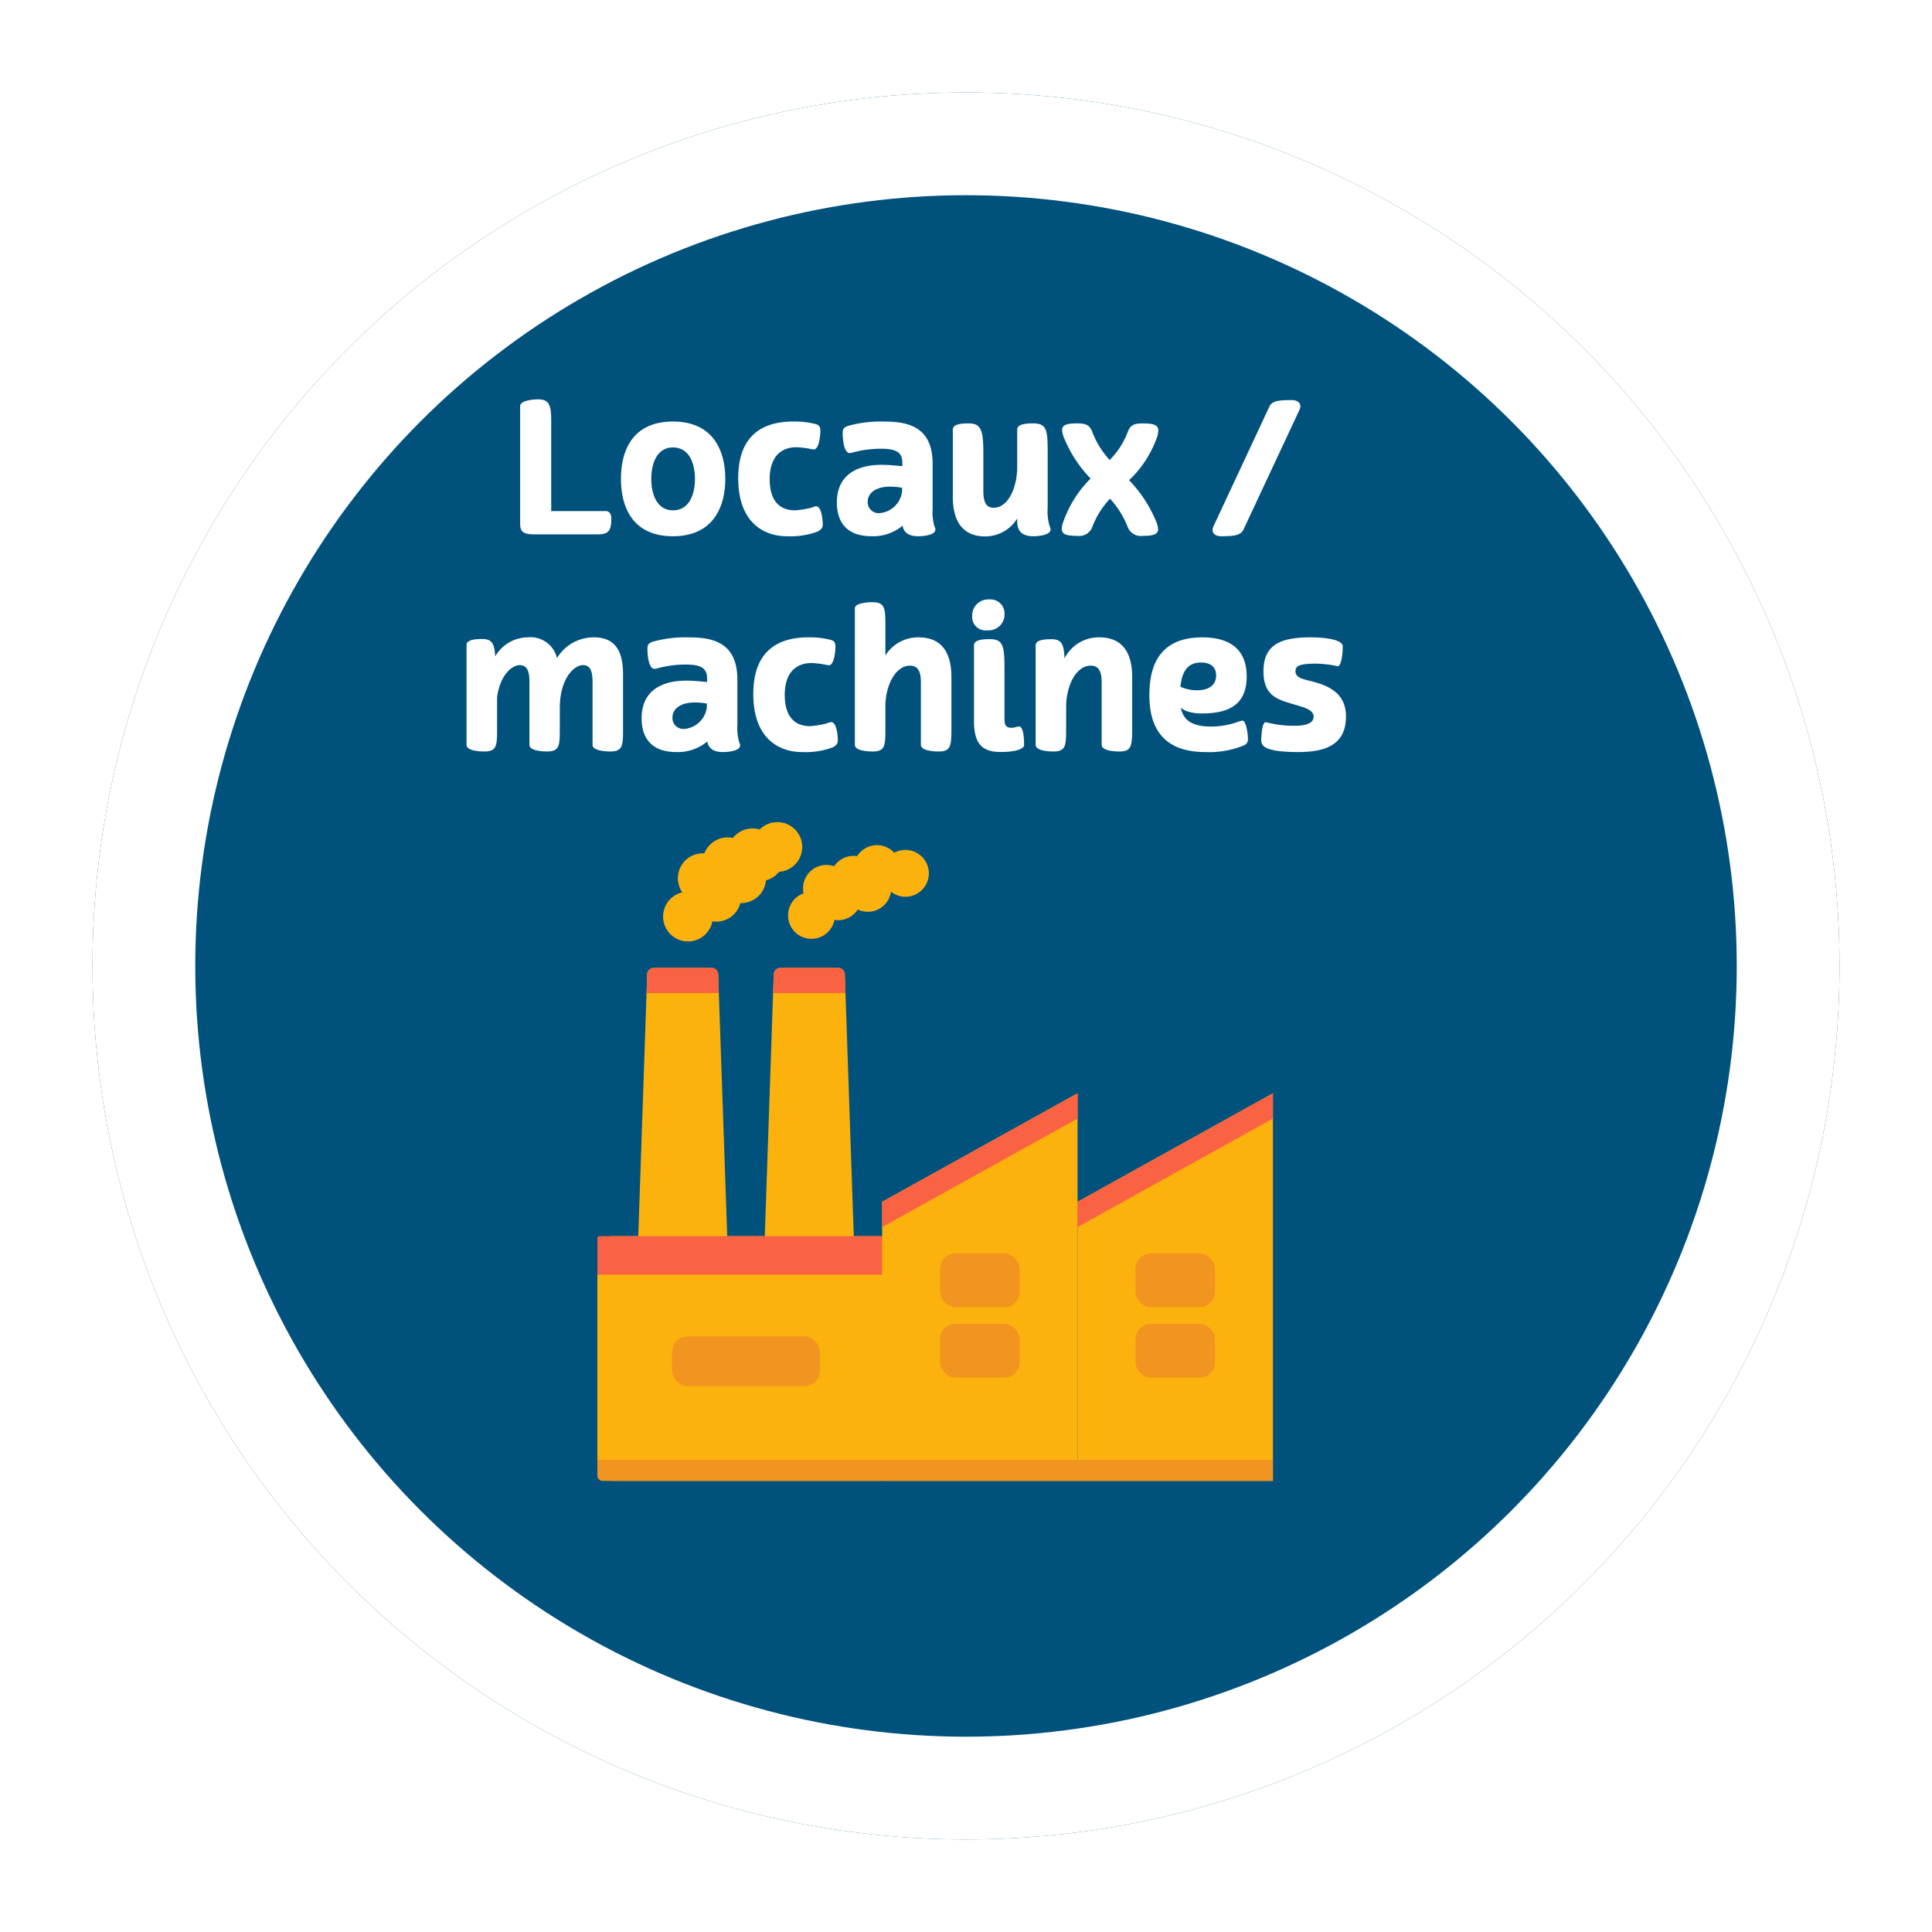 <svg xmlns="http://www.w3.org/2000/svg" xmlns:xlink="http://www.w3.org/1999/xlink" width="188" height="188" viewBox="0 0 188 188">
  <defs>
    <filter id="Ellipse_15" x="0" y="0" width="188" height="188" filterUnits="userSpaceOnUse">
      <feOffset dx="6" dy="6" input="SourceAlpha"/>
      <feGaussianBlur stdDeviation="3" result="blur"/>
      <feFlood flood-opacity="0.161"/>
      <feComposite operator="in" in2="blur"/>
      <feComposite in="SourceGraphic"/>
    </filter>
  </defs>
  <g id="Groupe_525" data-name="Groupe 525" transform="translate(-40 -1777.034)">
    <g transform="matrix(1, 0, 0, 1, 40, 1777.03)" filter="url(#Ellipse_15)">
      <g id="Ellipse_15-2" data-name="Ellipse 15" transform="translate(3 3)" fill="#00527d" stroke="#fff" stroke-width="10">
        <circle cx="85" cy="85" r="85" stroke="none"/>
        <circle cx="85" cy="85" r="80" fill="none"/>
      </g>
    </g>
    <g id="Groupe_124" data-name="Groupe 124" transform="translate(-58.549 1701.786)">
      <path id="Tracé_130" data-name="Tracé 130" d="M171.28,180.385a.652.652,0,0,0-.7-.57H165.07a.652.652,0,0,0-.695.57l-.958,28.066a.539.539,0,0,0,.2.426.762.762,0,0,0,.5.178h7.431a.763.763,0,0,0,.5-.178.541.541,0,0,0,.2-.426Z" transform="translate(-2.847 -10.382)" fill="#fbb20d"/>
      <path id="Tracé_131" data-name="Tracé 131" d="M165.725,179.815a.652.652,0,0,0-.695.57l-.064,1.878H172l-.064-1.878a.652.652,0,0,0-.7-.57Z" transform="translate(-3.502 -10.382)" fill="#f96243"/>
      <path id="Tracé_132" data-name="Tracé 132" d="M192.623,180.385a.653.653,0,0,0-.7-.57h-5.515a.653.653,0,0,0-.7.57l-.958,28.066a.543.543,0,0,0,.2.426.765.765,0,0,0,.5.178h7.432a.762.762,0,0,0,.5-.178.542.542,0,0,0,.2-.426Z" transform="translate(-11.867 -10.382)" fill="#fbb20d"/>
      <path id="Tracé_133" data-name="Tracé 133" d="M187.068,179.815a.653.653,0,0,0-.7.57l-.064,1.878h7.033l-.064-1.878a.653.653,0,0,0-.7-.57Z" transform="translate(-12.522 -10.382)" fill="#f96243"/>
      <rect id="Rectangle_72" data-name="Rectangle 72" width="28.924" height="23.815" rx="1.516" transform="translate(156.68 195.538)" fill="#fbb20d"/>
      <path id="Tracé_134" data-name="Tracé 134" d="M185.455,225.028H156.83c-.082,0-.15.1-.15.216v3.528H185.6v-3.528C185.6,225.125,185.537,225.028,185.455,225.028Z" transform="translate(0 -29.49)" fill="#f96243"/>
      <rect id="Rectangle_73" data-name="Rectangle 73" width="14.392" height="4.838" rx="1.516" transform="translate(163.946 205.293)" fill="#f29420"/>
      <path id="Tracé_135" data-name="Tracé 135" d="M204.671,211.505v27.16h19.014v-37.72Z" transform="translate(-20.282 -19.312)" fill="#fbb20d"/>
      <path id="Tracé_136" data-name="Tracé 136" d="M204.671,213.966l19.014-10.56v-2.461l-19.014,10.56Z" transform="translate(-20.282 -19.312)" fill="#f96243"/>
      <rect id="Rectangle_74" data-name="Rectangle 74" width="7.748" height="5.242" rx="1.516" transform="translate(190.023 197.216)" fill="#f29420"/>
      <rect id="Rectangle_75" data-name="Rectangle 75" width="7.748" height="5.242" rx="1.516" transform="translate(190.023 204.064)" fill="#f29420"/>
      <path id="Tracé_137" data-name="Tracé 137" d="M237.6,211.505v27.16h19.014v-37.72Z" transform="translate(-34.199 -19.312)" fill="#fbb20d"/>
      <path id="Tracé_138" data-name="Tracé 138" d="M237.6,213.966l19.014-10.56v-2.461L237.6,211.505Z" transform="translate(-34.199 -19.312)" fill="#f96243"/>
      <rect id="Rectangle_76" data-name="Rectangle 76" width="7.748" height="5.242" rx="1.516" transform="translate(209.036 197.216)" fill="#f29420"/>
      <rect id="Rectangle_77" data-name="Rectangle 77" width="7.748" height="5.242" rx="1.516" transform="translate(209.036 204.064)" fill="#f29420"/>
      <path id="Tracé_139" data-name="Tracé 139" d="M156.68,262.722v1.547a.506.506,0,0,0,.5.5h65.233v-2.051Z" transform="translate(0 -45.42)" fill="#f29420"/>
      <g id="Groupe_123" data-name="Groupe 123" transform="translate(163.079 155.248)">
        <g id="Groupe_121" data-name="Groupe 121">
          <path id="Tracé_140" data-name="Tracé 140" d="M172.6,169.391a2.421,2.421,0,1,1-2.42-2.42A2.421,2.421,0,0,1,172.6,169.391Z" transform="translate(-167.763 -160.202)" fill="#fbb20d"/>
          <path id="Tracé_141" data-name="Tracé 141" d="M175.084,162.926a2.42,2.42,0,1,1-2.42-2.42A2.421,2.421,0,0,1,175.084,162.926Z" transform="translate(-168.811 -157.47)" fill="#fbb20d"/>
          <path id="Tracé_142" data-name="Tracé 142" d="M177.368,166.053a2.421,2.421,0,1,1-2.421-2.42A2.421,2.421,0,0,1,177.368,166.053Z" transform="translate(-169.776 -158.792)" fill="#fbb20d"/>
          <path id="Tracé_143" data-name="Tracé 143" d="M181.56,162.926a2.421,2.421,0,1,1-2.42-2.42A2.421,2.421,0,0,1,181.56,162.926Z" transform="translate(-171.548 -157.47)" fill="#fbb20d"/>
          <path id="Tracé_144" data-name="Tracé 144" d="M187.66,157.668a2.421,2.421,0,1,1-2.42-2.42A2.421,2.421,0,0,1,187.66,157.668Z" transform="translate(-174.126 -155.248)" fill="#fbb20d"/>
          <path id="Tracé_145" data-name="Tracé 145" d="M179.276,160.247a2.42,2.42,0,1,1-2.42-2.42A2.421,2.421,0,0,1,179.276,160.247Z" transform="translate(-170.583 -156.338)" fill="#fbb20d"/>
          <path id="Tracé_146" data-name="Tracé 146" d="M183.468,158.734a2.421,2.421,0,1,1-2.421-2.421A2.421,2.421,0,0,1,183.468,158.734Z" transform="translate(-172.354 -155.698)" fill="#fbb20d"/>
          <path id="Tracé_147" data-name="Tracé 147" d="M184.658,159.244a2.42,2.42,0,1,1-2.42-2.42A2.42,2.42,0,0,1,184.658,159.244Z" transform="translate(-172.857 -155.914)" fill="#fbb20d"/>
        </g>
        <g id="Groupe_122" data-name="Groupe 122" transform="translate(12.155 2.24)">
          <path id="Tracé_148" data-name="Tracé 148" d="M193.373,169.3a2.279,2.279,0,1,1-2.279-2.279A2.279,2.279,0,0,1,193.373,169.3Z" transform="translate(-188.815 -162.465)" fill="#fbb20d"/>
          <path id="Tracé_149" data-name="Tracé 149" d="M195.9,164.746a2.279,2.279,0,1,1-2.279-2.28A2.279,2.279,0,0,1,195.9,164.746Z" transform="translate(-189.885 -160.539)" fill="#fbb20d"/>
          <path id="Tracé_150" data-name="Tracé 150" d="M197.859,166.16a2.279,2.279,0,1,1-2.28-2.28A2.279,2.279,0,0,1,197.859,166.16Z" transform="translate(-190.711 -161.136)" fill="#fbb20d"/>
          <path id="Tracé_151" data-name="Tracé 151" d="M202.863,164.746a2.279,2.279,0,1,1-2.28-2.28A2.279,2.279,0,0,1,202.863,164.746Z" transform="translate(-192.826 -160.539)" fill="#fbb20d"/>
          <circle id="Ellipse_14" data-name="Ellipse 14" cx="2.279" cy="2.279" r="2.279" transform="translate(9.143 0.465)" fill="#fbb20d"/>
          <path id="Tracé_152" data-name="Tracé 152" d="M200.465,163.215a2.279,2.279,0,1,1-2.28-2.279A2.28,2.28,0,0,1,200.465,163.215Z" transform="translate(-191.812 -159.892)" fill="#fbb20d"/>
          <path id="Tracé_153" data-name="Tracé 153" d="M204.412,161.408a2.279,2.279,0,1,1-2.279-2.279A2.279,2.279,0,0,1,204.412,161.408Z" transform="translate(-193.48 -159.128)" fill="#fbb20d"/>
        </g>
      </g>
    </g>
    <path id="Tracé_789" data-name="Tracé 789" d="M29.03,16c1.1,0,1.458-.216,1.458-1.548,0-.324-.126-.72-.54-.72h-5.31V5.038c0-1.548-.144-2.178-1.278-2.178-.5,0-1.746.108-1.746.666v11.3c0,.594,0,1.17,1.278,1.17Zm2.394-5.4c0,2.79,1.17,5.58,5.058,5.58,3.87,0,5.094-2.79,5.094-5.58,0-2.808-1.224-5.58-5.094-5.58C32.594,5.02,31.424,7.792,31.424,10.6Zm5.058-3.06c1.566,0,2.142,1.512,2.142,3.078,0,1.512-.576,3.042-2.142,3.042-1.53,0-2.106-1.53-2.106-3.042C34.376,9.052,34.952,7.54,36.482,7.54Zm11.07,8.64a7.667,7.667,0,0,0,2.952-.432c.36-.162.558-.378.558-.684,0-.36-.09-1.8-.648-1.8A1.309,1.309,0,0,0,50,13.39a9.074,9.074,0,0,1-1.638.27c-1.476,0-2.466-.9-2.466-3.042,0-2.088,1.026-3.1,2.628-3.1a8.874,8.874,0,0,1,1.512.2c.072,0,.108.018.144.018.54,0,.648-1.4.648-1.8,0-.432-.144-.558-.378-.648a8.193,8.193,0,0,0-2.25-.27c-2.9,0-5.364,1.26-5.364,5.508C42.836,15.028,45.518,16.18,47.552,16.18Zm14.2-2.736V9.124c0-3.708-2.556-4.1-4.7-4.1a11.682,11.682,0,0,0-3.51.414c-.522.18-.54.378-.54.72,0,.5.09,1.926.684,1.926A1.1,1.1,0,0,0,54,8.026a10.389,10.389,0,0,1,2.736-.36c1.458,0,2.07.342,2.07,1.35v.342c-.234,0-1.1-.126-2.016-.126-2.628,0-4.356,1.152-4.356,3.672,0,1.674.756,3.276,3.384,3.276a4.471,4.471,0,0,0,3.006-1.026c.144.774.756,1.026,1.512,1.026.7,0,2.034-.162,1.6-.936A5.172,5.172,0,0,1,61.754,13.444Zm-6.318-.612c0-.864.792-1.476,2.178-1.476a6.432,6.432,0,0,1,1.17.108v.342a2.4,2.4,0,0,1-2.178,2.124A1.06,1.06,0,0,1,55.436,12.832Zm17.514.558V8.116c0-2.214-.054-2.916-1.4-2.916-.594,0-1.566.036-1.566.594V9.43c0,2.034-.882,3.978-2.286,3.978-.81,0-1.008-.666-1.008-1.656V8.116c0-2.214-.2-2.916-1.422-2.916-.576,0-1.548.036-1.548.594v6.534c0,2.484,1.026,3.87,3.15,3.87a3.645,3.645,0,0,0,3.114-1.746v.306c0,1.08.684,1.422,1.548,1.422.7,0,2.034-.162,1.62-.936A5.08,5.08,0,0,1,72.95,13.39Zm2.862,2.754a1.37,1.37,0,0,0,1.458-.81,8.227,8.227,0,0,1,1.746-2.808,9.023,9.023,0,0,1,1.746,2.808,1.36,1.36,0,0,0,1.44.81c1.062,0,1.494-.162,1.494-.648a2.259,2.259,0,0,0-.216-.81,12.785,12.785,0,0,0-2.61-3.96,10.543,10.543,0,0,0,2.664-4.032,2.29,2.29,0,0,0,.18-.792c0-.54-.432-.7-1.494-.7-.756,0-1.206.09-1.476.828A7.73,7.73,0,0,1,78.98,8.764a8.525,8.525,0,0,1-1.692-2.736c-.27-.738-.72-.828-1.494-.828-1.026,0-1.44.162-1.44.648a2.247,2.247,0,0,0,.216.828,12.32,12.32,0,0,0,2.556,3.888,11.117,11.117,0,0,0-2.61,4.086,2.379,2.379,0,0,0-.2.81C74.318,15.982,74.75,16.144,75.812,16.144Zm13.266-.918c-.252.558.09.954.756.954,1.224,0,1.908-.072,2.178-.666L97.448,3.886c.27-.576-.108-.954-.756-.954-1.242,0-1.926.072-2.178.648ZM16.4,26.758v9.72c0,.576,1.224.648,1.728.648,1.242,0,1.242-.612,1.242-2.268V31.852c.306-2.286,1.548-3.132,2.178-3.132.648,0,.972.432.972,1.6v6.156c0,.576,1.224.648,1.71.648,1.242,0,1.242-.612,1.242-2.268V32.752c.072-2.97,1.53-4.032,2.232-4.032.666,0,.954.45.954,1.6v6.156c0,.576,1.242.648,1.728.648,1.242,0,1.242-.612,1.242-2.268V29.62c0-2.844-1.224-3.6-2.88-3.6A4.166,4.166,0,0,0,25.2,28.036a2.648,2.648,0,0,0-2.844-2.016,3.7,3.7,0,0,0-3.168,1.854c-.072-1.242-.324-1.692-1.242-1.692C17.375,26.182,16.4,26.218,16.4,26.758Zm26.352,7.686v-4.32c0-3.708-2.556-4.1-4.7-4.1a11.682,11.682,0,0,0-3.51.414c-.522.18-.54.378-.54.72,0,.5.09,1.926.684,1.926A1.1,1.1,0,0,0,35,29.026a10.389,10.389,0,0,1,2.736-.36c1.458,0,2.07.342,2.07,1.35v.342c-.234,0-1.1-.126-2.016-.126-2.628,0-4.356,1.152-4.356,3.672,0,1.674.756,3.276,3.384,3.276a4.471,4.471,0,0,0,3.006-1.026c.144.774.756,1.026,1.512,1.026.7,0,2.034-.162,1.6-.936A5.172,5.172,0,0,1,42.755,34.444Zm-6.318-.612c0-.864.792-1.476,2.178-1.476a6.432,6.432,0,0,1,1.17.108v.342a2.4,2.4,0,0,1-2.178,2.124A1.06,1.06,0,0,1,36.437,33.832ZM49.019,37.18a7.667,7.667,0,0,0,2.952-.432c.36-.162.558-.378.558-.684,0-.36-.09-1.8-.648-1.8a1.309,1.309,0,0,0-.414.126,9.074,9.074,0,0,1-1.638.27c-1.476,0-2.466-.9-2.466-3.042,0-2.088,1.026-3.1,2.628-3.1a8.874,8.874,0,0,1,1.512.2c.072,0,.108.018.144.018.54,0,.648-1.4.648-1.8,0-.432-.144-.558-.378-.648a8.193,8.193,0,0,0-2.25-.27c-2.9,0-5.364,1.26-5.364,5.508C44.3,36.028,46.985,37.18,49.019,37.18Zm8.136-9.4V24.8c0-1.638-.072-2.2-1.26-2.2-.27,0-1.71.036-1.71.594V36.478c0,.576,1.224.648,1.728.648,1.242,0,1.242-.612,1.242-2.268V32.644c.036-1.98.99-3.87,2.394-3.87.846,0,1.062.666,1.062,1.656v6.048c0,.576,1.242.648,1.728.648,1.152,0,1.224-.54,1.242-1.962V29.89c0-2.484-1.026-3.87-3.2-3.87A3.754,3.754,0,0,0,57.155,27.784Zm11.592,1.6c0-2.412-.054-3.186-1.422-3.186-.576,0-1.548.036-1.548.594v7.344c0,2.07.648,3.042,2.574,3.042,1.62,0,2.3-.342,2.3-.666,0-.54-.036-1.818-.5-1.818a2.341,2.341,0,0,0-.342.072,1.238,1.238,0,0,1-.45.054c-.378,0-.612-.2-.612-.774ZM65.6,23.95a1.3,1.3,0,0,0,1.44,1.386,1.557,1.557,0,0,0,1.71-1.566,1.373,1.373,0,0,0-1.494-1.44A1.567,1.567,0,0,0,65.6,23.95Zm9.144,10.908v-2.07c0-2.034.954-4.014,2.394-4.014.846,0,1.062.666,1.062,1.656v6.048c0,.576,1.242.648,1.728.648,1.152,0,1.224-.54,1.242-1.962V29.89c0-2.484-1.026-3.87-3.2-3.87a3.724,3.724,0,0,0-3.384,2.052c-.054-1.386-.288-1.872-1.26-1.872-.576,0-1.548.036-1.548.594v9.684c0,.576,1.224.648,1.728.648C74.741,37.126,74.741,36.514,74.741,34.858ZM88.277,37.18a8.854,8.854,0,0,0,3.762-.648.628.628,0,0,0,.4-.612c0-.36-.144-1.8-.558-1.8a4.2,4.2,0,0,0-.576.18,7.932,7.932,0,0,1-2.484.4c-2.07,0-2.718-.828-2.916-1.818a2.473,2.473,0,0,0,.756.378,4.507,4.507,0,0,0,1.332.162c2.574,0,4.32-.846,4.32-3.6,0-2.34-1.3-3.8-4.32-3.8-4.176,0-5.148,2.772-5.148,5.6C82.841,34.03,83.579,37.18,88.277,37.18Zm-.414-8.712c.846,0,1.476.36,1.476,1.26s-.648,1.44-1.854,1.44a3.828,3.828,0,0,1-1.62-.342C86.009,29.4,86.531,28.468,87.863,28.468Zm12.654.234c.5.09.576.126.648.126.45,0,.5-1.764.5-1.908,0-.666-1.584-.9-3.2-.9-3.06,0-4.518.864-4.518,3.312,0,2.232,1.224,2.682,2.52,3.078,1.224.378,2.358.576,2.358,1.332s-1.062.882-1.818.882a10.607,10.607,0,0,1-2.25-.216c-.432-.09-.558-.126-.612-.126-.324,0-.414,1.314-.414,1.71a.751.751,0,0,0,.2.576c.342.36,1.332.612,3.4.612,2.826,0,4.644-.81,4.644-3.474,0-2.034-1.386-2.808-2.736-3.24-1.152-.36-2.178-.378-2.178-1.152,0-.54.432-.738,2.07-.738A12.911,12.911,0,0,1,100.517,28.7Z" transform="translate(69 1813.034)" fill="#fff"/>
  </g>
</svg>
